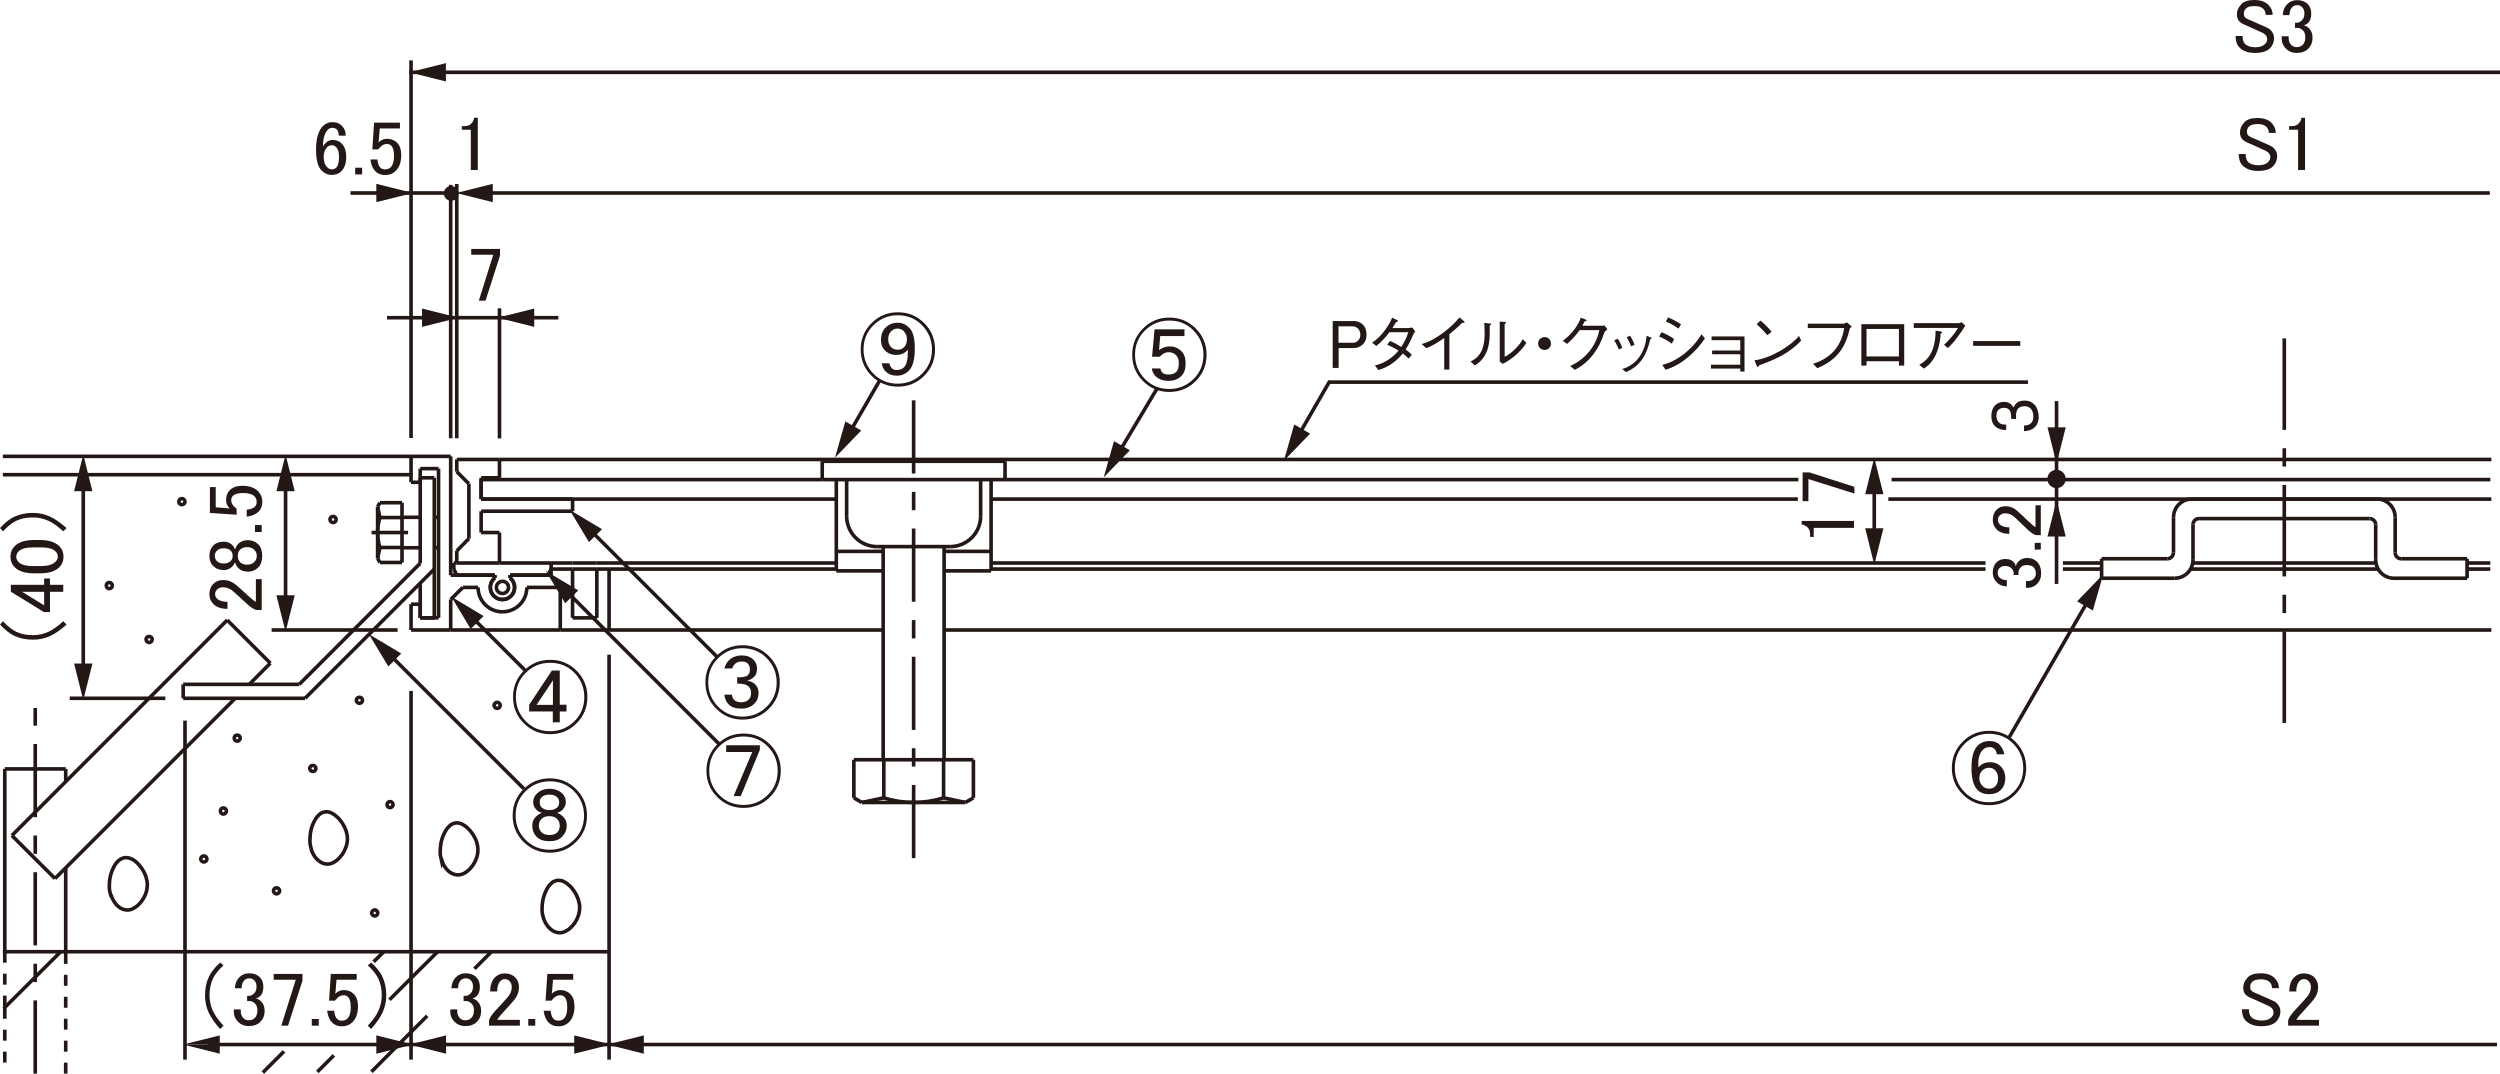 <?xml version="1.0" encoding="UTF-8"?>
<svg xmlns="http://www.w3.org/2000/svg" viewBox="0 0 193.65 83.18">
  <defs>
    <style>
      .cls-1 {
        stroke-dasharray: 5.67 1.42 1.42 1.42;
      }

      .cls-1, .cls-2, .cls-3, .cls-4, .cls-5, .cls-6, .cls-7, .cls-8 {
        fill: none;
        stroke: #231815;
      }

      .cls-1, .cls-2, .cls-4, .cls-5, .cls-6, .cls-8 {
        stroke-miterlimit: 500;
      }

      .cls-1, .cls-2, .cls-4, .cls-5, .cls-7, .cls-8 {
        stroke-width: .28px;
      }

      .cls-3, .cls-6 {
        stroke-width: .28px;
      }

      .cls-3, .cls-7 {
        stroke-miterlimit: 1;
      }

      .cls-4 {
        stroke-dasharray: 30.73 6.14 6.14 6.14;
      }

      .cls-5 {
        stroke-dasharray: .85 .85;
      }

      .cls-9 {
        fill: #231815;
      }

      .cls-8 {
        stroke-dasharray: 7.09 1.42 1.42 1.42;
      }
    </style>
  </defs>
  <g id="_レイヤー_5" data-name="レイヤー 5">
    <g>
      <polyline class="cls-9" points="159.3 35.93 158.6 33.1 160.01 33.1 159.3 35.93"/>
      <line class="cls-2" x1="159.3" y1="31.07" x2="159.3" y2="45.23"/>
      <polyline class="cls-9" points="159.3 38.73 158.6 41.56 160.01 41.56 159.3 38.73"/>
      <path class="cls-9" d="M156.76,32.97c.14-.02.71,0,.74-.64.03-.64-.34-.9-.75-.86-.53.04-.62.41-.58.98h-.38c0-.54-.06-.87-.6-.86-.5.04-.55.39-.55.69.1.66.57.6.76.61v.42c-.72,0-1.15-.37-1.15-1.08,0-.6.3-1.1,1.01-1.1.41,0,.59.26.71.43.19-.43.45-.52.85-.53.4-.01.83.2,1,.7.06.17.09.34.1.48,0,.14,0,.25-.02.32-.13.66-.62.84-1.12.87v-.42Z"/>
      <g>
        <path class="cls-9" d="M155.46,45.42c-.33,0-.6-.11-.82-.34-.19-.2-.28-.44-.28-.72,0-.33.09-.6.28-.79.17-.18.4-.27.69-.27s.5.08.64.23c.1.11.16.22.17.34.04-.15.11-.28.21-.38.17-.18.4-.27.69-.27.32,0,.57.11.77.32.2.21.3.51.3.88,0,.32-.1.58-.3.79-.2.21-.44.32-.71.32h-.17v-.52h.15c.19,0,.34-.07.47-.2.1-.11.15-.23.15-.38,0-.2-.06-.35-.17-.48-.11-.12-.29-.18-.54-.18-.2,0-.36.06-.47.18-.11.12-.17.26-.17.41v.18h-.37v-.14c0-.14-.06-.26-.17-.38-.11-.12-.28-.18-.49-.18-.19,0-.34.06-.45.18-.09.09-.13.21-.13.36,0,.14.05.26.15.36.11.12.3.19.56.2v.5Z"/>
        <path class="cls-9" d="M157.61,42.57v-.52h.47v.52h-.47Z"/>
        <path class="cls-9" d="M155.65,41.35c-.44,0-.78-.12-1.01-.36-.19-.2-.28-.43-.28-.7,0-.33.09-.6.28-.79.19-.2.42-.29.69-.29.34,0,.64.11.9.34.24.21.48.43.71.66.13.12.26.24.39.36.11.11.23.2.34.27v-1.7h.41v2.31h-.37c-.14-.03-.34-.16-.6-.38-.39-.38-.71-.69-.97-.93-.26-.26-.53-.38-.82-.38-.17,0-.31.06-.43.18-.09.09-.13.2-.13.34,0,.12.04.23.13.32.16.17.41.25.75.25v.52Z"/>
      </g>
      <circle class="cls-9" cx="159.3" cy="37.1" r=".71"/>
    </g>
  </g>
  <g id="DOTS">
    <line class="cls-2" x1="5.09" y1="67.22" x2="5.09" y2="73.72"/>
    <line class="cls-2" x1=".28" y1="78.13" x2="4.7" y2="73.72"/>
    <line class="cls-2" x1="28.77" y1="83.02" x2="31.84" y2="79.94"/>
    <line class="cls-2" x1="36.75" y1="75.04" x2="38.07" y2="73.72"/>
    <line class="cls-2" x1="31.84" y1="79.94" x2="33.09" y2="78.69"/>
    <line class="cls-2" x1="30.17" y1="77.44" x2="31.84" y2="75.77"/>
    <line class="cls-2" x1="24.58" y1="83.03" x2="25.86" y2="81.75"/>
    <line class="cls-2" x1="31.84" y1="75.77" x2="33.9" y2="73.72"/>
    <line class="cls-2" x1="28.94" y1="74.5" x2="29.73" y2="73.72"/>
    <line class="cls-2" x1="20.36" y1="83.08" x2="22" y2="81.44"/>
    <line class="cls-2" x1="31.84" y1="36.77" x2=".22" y2="36.77"/>
    <line class="cls-2" x1="38.69" y1="43.61" x2="42.69" y2="43.61"/>
    <line class="cls-2" x1="35.15" y1="43.61" x2="35.38" y2="43.61"/>
    <line class="cls-2" x1="5.09" y1="59.56" x2="5.09" y2="60.55"/>
    <line class="cls-2" x1="75.4" y1="61.8" x2="74.78" y2="62.16"/>
    <line class="cls-2" x1="75.4" y1="58.85" x2="75.4" y2="61.8"/>
    <line class="cls-2" x1="66.14" y1="58.85" x2="75.4" y2="58.85"/>
    <line class="cls-2" x1="66.14" y1="61.8" x2="66.14" y2="58.85"/>
    <line class="cls-2" x1="66.76" y1="62.16" x2="66.14" y2="61.8"/>
    <line class="cls-2" x1="74.78" y1="62.16" x2="66.76" y2="62.16"/>
    <line class="cls-2" x1="68.46" y1="61.8" x2="66.76" y2="62.16"/>
    <path class="cls-2" d="M68.46,61.8c.75.24,1.53.36,2.31.36s1.57-.12,2.32-.36"/>
    <line class="cls-2" x1="74.78" y1="62.16" x2="73.09" y2="61.8"/>
    <line class="cls-2" x1="75.96" y1="39.98" x2="75.96" y2="37.15"/>
    <path class="cls-2" d="M73.6,42.34h0c1.3,0,2.36-1.05,2.36-2.36h0"/>
    <line class="cls-2" x1="67.94" y1="42.34" x2="73.6" y2="42.34"/>
    <path class="cls-2" d="M65.58,39.98h0c0,1.3,1.06,2.36,2.36,2.36h0"/>
    <line class="cls-2" x1="65.58" y1="37.15" x2="65.58" y2="39.98"/>
    <line class="cls-2" x1="77.85" y1="35.73" x2="63.69" y2="35.73"/>
    <line class="cls-2" x1="77.85" y1="37.15" x2="77.85" y2="35.73"/>
    <line class="cls-2" x1="63.69" y1="37.15" x2="77.85" y2="37.15"/>
    <line class="cls-2" x1="63.69" y1="35.73" x2="63.69" y2="37.15"/>
    <line class="cls-2" x1="34.91" y1="48.8" x2="31.84" y2="48.8"/>
    <line class="cls-2" x1="68.41" y1="48.8" x2="47.18" y2="48.8"/>
    <line class="cls-2" x1="38.69" y1="35.59" x2="192.98" y2="35.59"/>
    <line class="cls-2" x1="146.27" y1="38.66" x2="192.98" y2="38.66"/>
    <line class="cls-2" x1="76.77" y1="38.66" x2="139.26" y2="38.66"/>
    <line class="cls-2" x1="73.13" y1="48.8" x2="192.98" y2="48.8"/>
    <line class="cls-2" x1="139.3" y1="37.15" x2="77.85" y2="37.15"/>
    <line class="cls-2" x1="192.9" y1="37.15" x2="146.52" y2="37.15"/>
    <line class="cls-2" x1="63.69" y1="37.15" x2="37.27" y2="37.15"/>
    <line class="cls-2" x1="68.41" y1="44.22" x2="64.78" y2="44.22"/>
    <line class="cls-2" x1="32.55" y1="47.86" x2="33.64" y2="47.86"/>
    <line class="cls-2" x1="47.18" y1="48.8" x2="43.4" y2="48.8"/>
    <line class="cls-2" x1="34.91" y1="48.8" x2="43.4" y2="48.8"/>
    <line class="cls-2" x1="37.27" y1="37.15" x2="37.27" y2="38.66"/>
    <line class="cls-2" x1="35.38" y1="35.59" x2="38.69" y2="35.59"/>
    <line class="cls-2" x1="37.27" y1="38.66" x2="44.35" y2="38.66"/>
    <line class="cls-2" x1="37.03" y1="45.5" x2="35.85" y2="45.5"/>
    <line class="cls-2" x1="68.41" y1="42.71" x2="64.78" y2="42.71"/>
    <line class="cls-2" x1="76.77" y1="42.71" x2="73.13" y2="42.71"/>
    <line class="cls-2" x1="76.77" y1="44.22" x2="73.13" y2="44.22"/>
    <line class="cls-2" x1="76.77" y1="37.15" x2="76.77" y2="44.22"/>
    <line class="cls-2" x1="64.78" y1="37.15" x2="64.78" y2="44.22"/>
    <line class="cls-2" x1="73.09" y1="58.85" x2="73.09" y2="61.8"/>
    <line class="cls-2" x1="68.46" y1="61.8" x2="68.46" y2="58.85"/>
    <line class="cls-2" x1="68.41" y1="42.34" x2="68.41" y2="58.85"/>
    <line class="cls-2" x1="73.13" y1="58.85" x2="73.13" y2="42.34"/>
    <line class="cls-2" x1="34.91" y1="44.55" x2="38.33" y2="44.55"/>
    <line class="cls-2" x1="34.91" y1="35.35" x2="34.91" y2="44.55"/>
    <line class="cls-2" x1="31.84" y1="35.35" x2="34.91" y2="35.35"/>
    <line class="cls-2" x1="31.84" y1="37.36" x2="31.84" y2="35.35"/>
    <path class="cls-2" d="M38.33,44.76c-.22.18-.35.45-.35.74,0,.52.42.94.94.94s.94-.42.94-.94c0-.29-.13-.56-.35-.74"/>
    <line class="cls-2" x1="39.51" y1="44.55" x2="39.51" y2="44.76"/>
    <line class="cls-2" x1="42.46" y1="44.55" x2="39.51" y2="44.55"/>
    <line class="cls-2" x1="42.69" y1="44.08" x2="42.46" y2="44.55"/>
    <line class="cls-2" x1="42.69" y1="43.61" x2="42.69" y2="44.08"/>
    <line class="cls-2" x1="35.15" y1="44.08" x2="35.15" y2="43.61"/>
    <line class="cls-2" x1="35.38" y1="44.55" x2="35.15" y2="44.08"/>
    <line class="cls-2" x1="38.33" y1="44.55" x2="35.38" y2="44.55"/>
    <line class="cls-2" x1="38.33" y1="44.76" x2="38.33" y2="44.55"/>
    <line class="cls-2" x1="32.55" y1="37.36" x2="31.84" y2="37.36"/>
    <line class="cls-2" x1="32.55" y1="36.3" x2="32.55" y2="37.36"/>
    <line class="cls-2" x1="33.97" y1="36.3" x2="32.55" y2="36.3"/>
    <line class="cls-2" x1="33.97" y1="47.86" x2="33.97" y2="36.3"/>
    <line class="cls-2" x1="32.55" y1="47.86" x2="33.97" y2="47.86"/>
    <line class="cls-2" x1="32.55" y1="46.8" x2="32.55" y2="47.86"/>
    <line class="cls-2" x1="31.84" y1="46.8" x2="32.55" y2="46.8"/>
    <line class="cls-2" x1="31.84" y1="48.8" x2="31.84" y2="46.8"/>
    <line class="cls-2" x1="34.91" y1="46.44" x2="34.91" y2="48.8"/>
    <line class="cls-2" x1="43.4" y1="48.8" x2="43.4" y2="45.5"/>
    <line class="cls-2" x1="47.18" y1="44.08" x2="47.18" y2="48.8"/>
    <line class="cls-2" x1="46.23" y1="47.86" x2="46.23" y2="44.08"/>
    <line class="cls-2" x1="44.35" y1="47.86" x2="46.23" y2="47.86"/>
    <line class="cls-2" x1="44.35" y1="44.08" x2="44.35" y2="47.86"/>
    <line class="cls-2" x1="184.21" y1="44.08" x2="169.67" y2="44.08"/>
    <line class="cls-2" x1="46.23" y1="44.08" x2="47.18" y2="44.08"/>
    <line class="cls-2" x1="44.35" y1="44.08" x2="46.23" y2="44.08"/>
    <line class="cls-2" x1="192.9" y1="44.08" x2="191.1" y2="44.08"/>
    <line class="cls-2" x1="159.79" y1="44.08" x2="162.79" y2="44.08"/>
    <line class="cls-2" x1="76.77" y1="44.08" x2="153.8" y2="44.08"/>
    <line class="cls-2" x1="47.18" y1="44.08" x2="64.78" y2="44.08"/>
    <line class="cls-2" x1="42.69" y1="44.08" x2="44.35" y2="44.08"/>
    <line class="cls-2" x1="42.69" y1="44.55" x2="42.69" y2="44.08"/>
    <line class="cls-2" x1="39.51" y1="44.55" x2="42.69" y2="44.55"/>
    <line class="cls-2" x1="44.35" y1="38.66" x2="44.35" y2="39.6"/>
    <line class="cls-2" x1="37.27" y1="38.66" x2="64.78" y2="38.66"/>
    <line class="cls-2" x1="37.27" y1="37.01" x2="37.27" y2="38.66"/>
    <line class="cls-2" x1="38.69" y1="37.01" x2="37.27" y2="37.01"/>
    <line class="cls-2" x1="38.69" y1="35.59" x2="38.69" y2="37.01"/>
    <line class="cls-2" x1="35.38" y1="36.53" x2="35.38" y2="35.59"/>
    <line class="cls-2" x1="36.32" y1="37.48" x2="35.38" y2="36.53"/>
    <line class="cls-2" x1="36.32" y1="41.72" x2="36.32" y2="37.48"/>
    <line class="cls-2" x1="35.38" y1="42.67" x2="36.32" y2="41.72"/>
    <line class="cls-2" x1="35.38" y1="43.61" x2="35.38" y2="42.67"/>
    <line class="cls-2" x1="38.69" y1="43.61" x2="35.38" y2="43.61"/>
    <line class="cls-2" x1="38.69" y1="41.25" x2="38.69" y2="43.61"/>
    <line class="cls-2" x1="37.27" y1="41.25" x2="38.69" y2="41.25"/>
    <line class="cls-2" x1="37.27" y1="39.6" x2="37.27" y2="41.25"/>
    <line class="cls-2" x1="44.35" y1="39.6" x2="37.27" y2="39.6"/>
    <line class="cls-2" x1="43.4" y1="45.5" x2="40.81" y2="45.5"/>
    <line class="cls-2" x1="35.85" y1="45.5" x2="34.91" y2="46.44"/>
    <path class="cls-2" d="M39.39,45.5c0-.26-.21-.47-.47-.47s-.47.21-.47.47.21.47.47.47.47-.21.47-.47Z"/>
    <line class="cls-2" x1="38.33" y1="44.55" x2="38.33" y2="44.76"/>
    <line class="cls-2" x1="39.51" y1="44.55" x2="39.51" y2="44.76"/>
    <path class="cls-2" d="M38.33,44.76c-.22.18-.35.45-.35.74,0,.52.42.94.94.94s.94-.42.94-.94c0-.29-.13-.56-.35-.74"/>
    <path class="cls-2" d="M37.03,45.5h0c0,1.04.84,1.89,1.89,1.89s1.89-.85,1.89-1.89h0"/>
    <line class="cls-2" x1="32.55" y1="43.63" x2="23.18" y2="53.01"/>
    <line class="cls-2" x1="23.63" y1="54.09" x2="33.64" y2="44.08"/>
    <line class="cls-2" x1="14.19" y1="54.09" x2="23.63" y2="54.09"/>
    <line class="cls-2" x1="23.18" y1="53.01" x2="14.19" y2="53.01"/>
    <line class="cls-2" x1="29.43" y1="40.09" x2="31.14" y2="40.09"/>
    <line class="cls-2" x1="31.14" y1="42.41" x2="29.43" y2="42.41"/>
    <line class="cls-2" x1="29.25" y1="43.26" x2="29.43" y2="42.41"/>
    <path class="cls-2" d="M29.43,40.09c-.12.37-.18.77-.18,1.16s.06.78.18,1.16"/>
    <line class="cls-2" x1="29.43" y1="40.09" x2="29.25" y2="39.25"/>
    <line class="cls-2" x1="29.25" y1="43.26" x2="29.25" y2="39.25"/>
    <line class="cls-2" x1="29.25" y1="39.25" x2="29.43" y2="38.94"/>
    <line class="cls-2" x1="29.43" y1="38.94" x2="31.14" y2="38.94"/>
    <line class="cls-2" x1="31.14" y1="38.94" x2="31.14" y2="43.57"/>
    <line class="cls-2" x1="31.14" y1="43.57" x2="29.43" y2="43.57"/>
    <line class="cls-2" x1="29.43" y1="43.57" x2="29.25" y2="43.26"/>
    <line class="cls-2" x1="31.14" y1="42.43" x2="32.55" y2="42.43"/>
    <line class="cls-2" x1="31.14" y1="40.07" x2="32.55" y2="40.07"/>
    <line class="cls-2" x1="33.64" y1="37.01" x2="32.55" y2="37.01"/>
    <line class="cls-2" x1="33.64" y1="44.08" x2="33.64" y2="37.01"/>
    <line class="cls-2" x1="33.64" y1="40.07" x2="33.97" y2="40.07"/>
    <line class="cls-2" x1="33.64" y1="42.43" x2="33.97" y2="42.43"/>
    <line class="cls-2" x1="33.64" y1="47.86" x2="33.64" y2="44.08"/>
    <line class="cls-2" x1="32.55" y1="45.17" x2="32.55" y2="47.86"/>
    <line class="cls-2" x1="32.55" y1="37.01" x2="32.55" y2="43.63"/>
    <line class="cls-2" x1="14.19" y1="53.01" x2="14.19" y2="54.09"/>
    <line class="cls-2" x1="162.79" y1="43.28" x2="162.79" y2="44.79"/>
    <path class="cls-2" d="M168.45,44.79h0c.78,0,1.42-.63,1.42-1.42h0"/>
    <line class="cls-2" x1="167.88" y1="43.28" x2="162.79" y2="43.28"/>
    <line class="cls-2" x1="162.79" y1="44.79" x2="168.45" y2="44.79"/>
    <path class="cls-2" d="M169.77,38.66h0c-.78,0-1.41.63-1.41,1.42h0"/>
    <line class="cls-2" x1="168.36" y1="40.07" x2="168.36" y2="42.81"/>
    <path class="cls-2" d="M170.34,40.17h0c-.26,0-.47.21-.47.47h0"/>
    <path class="cls-2" d="M167.88,43.28h0c.26,0,.47-.21.47-.47h0"/>
    <line class="cls-2" x1="169.87" y1="43.37" x2="169.87" y2="40.64"/>
    <line class="cls-2" x1="191.1" y1="43.28" x2="186" y2="43.28"/>
    <line class="cls-2" x1="185.44" y1="44.79" x2="191.1" y2="44.79"/>
    <line class="cls-2" x1="191.1" y1="44.79" x2="191.1" y2="43.28"/>
    <path class="cls-2" d="M184.02,43.37h0c0,.78.63,1.42,1.42,1.42h0"/>
    <path class="cls-2" d="M184.02,40.64h0c0-.26-.21-.47-.47-.47h0"/>
    <line class="cls-2" x1="185.53" y1="42.81" x2="185.53" y2="40.07"/>
    <path class="cls-2" d="M185.53,40.07h0c0-.78-.63-1.42-1.42-1.42h0"/>
    <path class="cls-2" d="M185.53,42.81h0c0,.26.21.47.47.47h0"/>
    <line class="cls-2" x1="184.02" y1="40.64" x2="184.02" y2="43.37"/>
    <line class="cls-2" x1="184.12" y1="38.66" x2="169.77" y2="38.66"/>
    <line class="cls-2" x1="170.34" y1="40.17" x2="183.55" y2="40.17"/>
    <line class="cls-2" x1="17.6" y1="48.03" x2="20.94" y2="51.37"/>
    <line class="cls-2" x1="20.94" y1="51.37" x2="19.31" y2="53.01"/>
    <line class="cls-2" x1="31.84" y1="35.35" x2=".22" y2="35.35"/>
    <line class="cls-2" x1="4.26" y1="68.05" x2=".92" y2="64.72"/>
    <line class="cls-2" x1=".37" y1="59.56" x2="5.09" y2="59.56"/>
    <line class="cls-5" x1="5.09" y1="83.16" x2="5.09" y2="73.72"/>
    <line class="cls-5" x1=".37" y1="78.06" x2=".37" y2="83.16"/>
    <line class="cls-5" x1=".37" y1="73.72" x2=".37" y2="78.06"/>
    <line class="cls-2" x1=".37" y1="73.72" x2=".37" y2="59.56"/>
    <line class="cls-2" x1="47.18" y1="73.72" x2=".22" y2="73.72"/>
    <line class="cls-2" x1="18.22" y1="54.09" x2="4.26" y2="68.05"/>
    <line class="cls-2" x1=".92" y1="64.72" x2="17.6" y2="48.03"/>
    <line class="cls-2" x1="47.18" y1="50.71" x2="47.18" y2="82.08"/>
    <line class="cls-8" x1="176.94" y1="26.21" x2="176.94" y2="56.98"/>
    <line class="cls-1" x1="70.77" y1="31.01" x2="70.77" y2="66.87"/>
    <line class="cls-4" x1="28.78" y1="41.25" x2="31.61" y2="41.25"/>
    <line class="cls-1" x1="2.73" y1="83.16" x2="2.73" y2="54.84"/>
    <line class="cls-2" x1="30.8" y1="48.8" x2="21.04" y2="48.8"/>
    <line class="cls-7" x1="31.84" y1="33.93" x2="31.84" y2="4.68"/>
    <line class="cls-2" x1="35.38" y1="33.95" x2="35.38" y2="14.25"/>
    <line class="cls-2" x1="31.84" y1="53.52" x2="31.84" y2="82.08"/>
    <path class="cls-2" d="M18.61,57.17c0-.13-.11-.23-.24-.23s-.23.1-.23.23.11.24.23.24.24-.11.24-.24Z"/>
    <path class="cls-2" d="M26.04,40.24c0-.13-.11-.24-.24-.24s-.24.11-.24.24.11.24.24.24.24-.11.24-.24Z"/>
    <path class="cls-2" d="M28.08,54.24c0-.13-.11-.23-.24-.23s-.24.11-.24.23.11.24.24.24.24-.11.24-.24Z"/>
    <path class="cls-2" d="M29.26,70.72c0-.13-.11-.24-.23-.24s-.24.11-.24.24.11.23.24.23.23-.1.23-.23Z"/>
    <path class="cls-2" d="M30.45,62.33c0-.13-.11-.24-.24-.24s-.23.11-.23.24.11.23.23.23.24-.11.24-.23Z"/>
    <path class="cls-2" d="M24.47,59.52c0-.13-.11-.23-.24-.23s-.24.11-.24.23.11.24.24.24.24-.11.24-.24Z"/>
    <path class="cls-2" d="M24.12,65.83c.03.09.06.17.11.26.04.08.08.16.13.23.05.07.1.14.16.2.06.06.12.12.19.17.06.05.13.09.2.13.07.04.14.06.22.08.07.02.15.03.23.03s.16-.01.24-.03c.08-.02.16-.05.24-.1.08-.04.16-.09.23-.15.08-.06.15-.13.22-.2.07-.08.14-.16.2-.24.06-.09.12-.18.17-.28.05-.1.09-.2.13-.3.04-.1.07-.21.09-.32.02-.11.03-.22.03-.33s-.01-.22-.03-.33c-.02-.11-.05-.21-.08-.32-.04-.1-.08-.2-.13-.3-.05-.1-.11-.19-.16-.28-.06-.09-.12-.17-.19-.25-.06-.08-.13-.15-.21-.22-.07-.06-.14-.12-.22-.18-.07-.05-.14-.09-.22-.13-.07-.03-.14-.06-.21-.07-.06-.02-.13-.02-.2-.02-.06,0-.13.01-.19.03-.06.02-.12.04-.18.07-.06.03-.11.07-.16.12-.05.04-.1.1-.15.15-.05.06-.09.12-.13.18-.04.07-.08.14-.12.21-.04.08-.07.16-.11.24s-.06.17-.09.26c-.02.09-.05.18-.06.27-.02.09-.04.19-.04.28,0,.1-.02.19-.02.29,0,.1,0,.19,0,.29,0,.09.03.19.11.55Z"/>
    <path class="cls-2" d="M38.75,54.64c0-.13-.11-.24-.24-.24s-.24.11-.24.24.11.23.24.23.24-.1.24-.23Z"/>
    <path class="cls-2" d="M14.33,38.86c0-.13-.11-.24-.24-.24s-.24.11-.24.24.11.23.24.23.24-.1.24-.23Z"/>
    <path class="cls-2" d="M8.62,69.38c.03.09.06.17.11.26.04.08.08.16.13.23.05.07.1.14.16.21.06.06.12.12.19.17.06.05.13.1.2.13.07.03.14.06.22.08.08.02.15.03.23.03.08,0,.16-.01.24-.03.08-.02.16-.05.24-.1.08-.04.16-.1.24-.15.08-.06.15-.13.22-.21.07-.07.14-.15.2-.24.06-.09.12-.18.17-.28.05-.1.1-.2.13-.3.04-.11.06-.21.08-.32.02-.11.03-.21.03-.33s0-.22-.03-.32c-.02-.11-.05-.21-.08-.32-.04-.11-.08-.21-.13-.31-.05-.09-.1-.19-.17-.28-.06-.09-.12-.17-.19-.26-.07-.08-.13-.15-.21-.22-.07-.07-.14-.12-.22-.18-.07-.05-.14-.09-.22-.12-.07-.03-.14-.06-.21-.07-.07-.01-.13-.02-.2-.02-.06,0-.13.01-.19.03-.06.02-.12.04-.18.07-.06.03-.11.07-.17.11-.05.04-.1.1-.15.15-.05.06-.09.12-.14.18-.04.07-.08.14-.12.21-.04.08-.07.16-.11.24-.03.09-.06.17-.09.26-.03.09-.05.18-.07.27-.02.09-.03.19-.04.28,0,.1-.02.19-.02.29,0,.1,0,.19,0,.29,0,.1.02.19.11.55Z"/>
    <path class="cls-2" d="M11.79,49.53c0-.13-.11-.23-.24-.23s-.24.11-.24.23.11.24.24.24.24-.11.24-.24Z"/>
    <path class="cls-2" d="M17.54,62.82c0-.13-.11-.24-.24-.24s-.23.11-.23.24.11.24.23.24.24-.11.24-.24Z"/>
    <path class="cls-2" d="M8.7,45.36c0-.13-.11-.24-.24-.24s-.23.11-.23.24.11.24.23.24.24-.11.24-.24Z"/>
    <path class="cls-2" d="M42.11,71.16c.03.08.07.17.11.25.04.08.08.16.13.23.05.07.1.14.16.2.06.06.12.12.19.17.06.05.13.1.2.13.07.04.14.06.22.08.08.02.15.03.23.03s.16,0,.24-.03c.08-.02.16-.05.24-.1.08-.04.16-.09.24-.15.08-.06.15-.13.22-.2.07-.08.14-.16.2-.24.06-.09.12-.18.17-.28.05-.1.1-.2.13-.3.04-.1.06-.21.08-.32.02-.11.03-.22.03-.33s0-.22-.03-.32c-.02-.11-.05-.22-.08-.32-.04-.11-.08-.21-.13-.31-.05-.1-.11-.19-.16-.28-.06-.09-.12-.17-.19-.26-.07-.08-.13-.15-.21-.22-.07-.06-.14-.12-.22-.18-.07-.05-.14-.09-.22-.13-.07-.03-.14-.06-.21-.07-.07-.01-.13-.02-.2-.02-.06,0-.13.01-.19.03-.06.02-.12.04-.18.07-.06.03-.11.07-.16.12-.05.05-.11.1-.15.15-.05.06-.1.12-.13.18-.04.07-.09.14-.12.21-.04.08-.07.16-.11.24-.03.08-.06.17-.09.26-.03.09-.05.18-.07.27-.02.09-.03.19-.04.28,0,.1-.02.19-.02.29,0,.1,0,.19,0,.29,0,.1.02.19.11.56Z"/>
    <path class="cls-2" d="M16.03,66.54c0-.13-.11-.24-.24-.24s-.24.11-.24.24.11.23.24.23.24-.11.24-.23Z"/>
    <path class="cls-2" d="M21.66,69c0-.13-.11-.23-.24-.23s-.24.11-.24.23.11.24.24.24.24-.11.24-.24Z"/>
    <path class="cls-2" d="M34.22,66.66c.03.09.07.17.11.26.04.08.08.16.13.23.05.07.1.14.16.21.06.06.12.12.19.17.06.05.13.09.21.13.07.04.14.06.22.08.07.02.15.03.23.03s.16-.01.24-.03c.08-.02.16-.05.24-.09.08-.04.16-.1.23-.15.08-.06.15-.13.22-.2.07-.08.14-.16.2-.24.06-.09.12-.18.17-.28.05-.1.1-.2.13-.3.04-.1.07-.21.09-.32.02-.11.03-.22.03-.32s-.01-.22-.03-.33c-.02-.11-.05-.21-.08-.32-.04-.1-.08-.21-.13-.3-.05-.1-.11-.19-.16-.28-.06-.09-.12-.17-.19-.25-.07-.08-.14-.15-.21-.22-.07-.06-.14-.12-.22-.18-.07-.05-.14-.09-.22-.13-.07-.03-.14-.06-.21-.07-.07-.02-.13-.02-.2-.02-.06,0-.12.01-.19.03-.06.02-.12.04-.18.07-.06.03-.11.07-.16.12-.05.04-.1.09-.15.15-.05.06-.1.12-.14.19-.04.07-.08.14-.12.21-.04.08-.07.16-.11.24-.04.09-.06.17-.09.26-.03.09-.05.18-.07.27-.02.1-.03.19-.04.29-.01.09-.02.19-.02.29,0,.09,0,.19,0,.29,0,.09.03.19.11.55Z"/>
    <line class="cls-2" x1="183.95" y1="43.61" x2="169.93" y2="43.61"/>
    <line class="cls-2" x1="46.23" y1="43.61" x2="47.18" y2="43.61"/>
    <line class="cls-2" x1="44.35" y1="43.61" x2="46.23" y2="43.61"/>
    <line class="cls-2" x1="192.9" y1="43.61" x2="191.1" y2="43.61"/>
    <line class="cls-2" x1="159.79" y1="43.61" x2="162.79" y2="43.61"/>
    <line class="cls-2" x1="76.77" y1="43.61" x2="153.8" y2="43.61"/>
    <line class="cls-2" x1="47.18" y1="43.61" x2="64.78" y2="43.61"/>
    <line class="cls-2" x1="42.69" y1="43.61" x2="44.35" y2="43.61"/>
  </g>
  <g id="_レイヤー_4" data-name="レイヤー 4">
    <g>
      <path class="cls-9" d="M17.62,47.16c-.48,0-.85-.12-1.1-.38-.2-.2-.3-.45-.3-.73,0-.34.1-.62.3-.82s.45-.3.75-.3c.38,0,.7.12.98.35.27.22.52.45.77.68l.42.38c.12.11.25.2.38.28v-1.76h.45v2.39h-.4c-.16-.03-.38-.16-.66-.4-.42-.39-.77-.71-1.05-.96-.28-.27-.58-.4-.89-.4-.19,0-.34.06-.47.19-.09.09-.14.21-.14.35,0,.12.05.23.14.33.17.17.45.26.82.26v.54Z"/>
      <path class="cls-9" d="M16.5,43.83c-.19-.19-.28-.45-.28-.77s.1-.59.3-.8.48-.3.82-.3c.27,0,.49.09.68.28.08.08.13.17.16.28h.05c.03-.14.11-.27.23-.4.19-.19.44-.28.75-.28s.58.11.8.33c.2.2.3.5.3.89s-.1.69-.3.89c-.22.22-.48.33-.8.33s-.56-.09-.75-.28c-.12-.12-.2-.26-.23-.4h-.05c-.03.09-.1.2-.21.3-.17.17-.38.26-.63.26-.34,0-.62-.11-.84-.33ZM16.8,43.46c.12.12.3.19.54.19.22,0,.39-.06.52-.19.11-.11.16-.23.16-.38,0-.19-.05-.33-.14-.42-.12-.12-.3-.19-.54-.19s-.41.06-.54.19c-.11.11-.16.24-.16.4s.05.29.16.4ZM18.6,43.55c.12.12.3.19.54.19s.42-.07.56-.21c.12-.12.19-.28.19-.47s-.06-.34-.19-.47c-.14-.14-.33-.21-.56-.21s-.42.07-.56.21c-.11.11-.16.27-.16.47s.06.37.19.49Z"/>
      <path class="cls-9" d="M19.75,41.21v-.54h.52v.54h-.52Z"/>
      <path class="cls-9" d="M16.26,39.75v-2.02h.45v1.57h.07c.3.02.59.04.87.07.05.02.09.02.14.02-.19-.2-.28-.42-.28-.66,0-.31.1-.57.3-.77.22-.22.54-.33.96-.33.53,0,.94.14,1.22.42.22.22.33.49.33.82s-.1.57-.3.77-.51.33-.91.38v-.54c.3-.03.51-.11.63-.23.09-.09.14-.21.14-.35,0-.19-.05-.34-.16-.45-.17-.17-.46-.26-.87-.26s-.66.07-.8.21c-.09.09-.14.2-.14.33,0,.19.07.35.21.49.09.09.16.16.21.19v.47c-.06-.02-.12-.02-.16-.02l-1.8-.12h-.09Z"/>
    </g>
    <line class="cls-2" x1="22.12" y1="37.2" x2="22.12" y2="47.25"/>
    <polyline class="cls-9" points="22.12 35.21 21.41 38.05 22.83 38.05 22.12 35.21"/>
    <polyline class="cls-9" points="22.12 48.94 21.41 46.11 22.83 46.11 22.12 48.94"/>
    <g>
      <g>
        <path class="cls-9" d="M173.84,9.47c.22-.22.55-.33,1.01-.33.48,0,.85.12,1.1.38.22.22.33.48.33.77h-.54c0-.19-.06-.34-.19-.47-.14-.14-.36-.21-.66-.21-.33,0-.55.06-.68.19-.11.11-.16.23-.16.38s.03.24.09.3c.08.08.22.16.42.23.36.16.77.34,1.22.54.12.05.24.12.35.23.17.17.26.38.26.61,0,.31-.11.58-.33.8-.23.23-.62.35-1.15.35s-.91-.14-1.2-.42c-.2-.2-.3-.5-.3-.89h.54c0,.28.06.48.19.61.17.17.44.26.8.26.33,0,.57-.08.73-.23.12-.12.19-.25.19-.38,0-.14-.05-.26-.14-.35-.08-.08-.2-.16-.38-.23-.16-.08-.36-.17-.61-.28-.28-.12-.51-.23-.68-.3-.12-.05-.23-.12-.33-.21-.14-.14-.21-.33-.21-.56,0-.3.11-.55.33-.77Z"/>
        <path class="cls-9" d="M178.27,9.12h.28v4.05h-.54v-3.12h-.7v-.28h.21c.22,0,.39-.06.52-.19.14-.14.22-.3.23-.47Z"/>
      </g>
      <path class="cls-9" d="M36.73,9.12h.28v4.05h-.54v-3.12h-.7v-.28h.21c.22,0,.39-.06.52-.19.14-.14.22-.3.23-.47Z"/>
      <line class="cls-3" x1="37.27" y1="14.95" x2="192.86" y2="14.95"/>
      <g>
        <polygon class="cls-9" points="35.33 14.95 38.17 14.95 38.17 14.24 35.33 14.95"/>
        <polygon class="cls-9" points="38.17 15.66 38.17 14.95 35.33 14.95 38.17 15.66"/>
      </g>
    </g>
    <g>
      <g>
        <path class="cls-9" d="M173.6.33c.22-.22.55-.33,1.01-.33.48,0,.85.12,1.1.38.22.22.33.48.33.77h-.54c0-.19-.06-.34-.19-.47-.14-.14-.36-.21-.66-.21-.33,0-.55.06-.68.19-.11.11-.16.23-.16.38s.03.24.09.3c.08.08.22.16.42.23.36.16.77.34,1.22.54.12.05.24.12.35.23.17.17.26.38.26.61,0,.31-.11.58-.33.8-.23.23-.62.35-1.15.35s-.91-.14-1.2-.42c-.2-.2-.3-.5-.3-.89h.54c0,.28.06.48.19.61.17.17.44.26.8.26.33,0,.57-.08.73-.23.12-.12.19-.25.19-.38,0-.14-.05-.26-.14-.35-.08-.08-.2-.16-.38-.23-.16-.08-.36-.17-.61-.28-.28-.12-.51-.23-.68-.3-.12-.05-.23-.12-.33-.21-.14-.14-.21-.33-.21-.56,0-.3.11-.55.33-.77Z"/>
        <path class="cls-9" d="M176.83,1.2c0-.36.12-.66.35-.89.2-.2.45-.3.75-.3.34,0,.62.1.82.3.19.19.28.44.28.75s-.08.55-.23.7c-.11.11-.23.17-.35.19.16.05.29.12.4.23.19.19.28.44.28.75,0,.34-.11.62-.33.84s-.52.33-.91.33c-.33,0-.6-.11-.82-.33s-.33-.48-.33-.77v-.19h.54v.16c0,.2.07.38.21.52.11.11.24.16.4.16.2,0,.37-.06.49-.19s.19-.32.19-.59c0-.22-.06-.39-.19-.52s-.27-.19-.42-.19h-.19v-.4h.14c.14,0,.27-.06.4-.19s.19-.3.19-.54c0-.2-.06-.37-.19-.49-.09-.09-.22-.14-.38-.14-.14,0-.27.05-.38.16-.12.12-.2.33-.21.61h-.52Z"/>
      </g>
      <g>
        <line class="cls-3" x1="193.65" y1="5.6" x2="31.7" y2="5.6"/>
        <g>
          <polygon class="cls-9" points="31.7 5.6 34.54 5.6 34.54 4.89 31.7 5.6"/>
          <polygon class="cls-9" points="34.54 6.31 34.54 5.6 31.7 5.6 34.54 6.31"/>
        </g>
      </g>
    </g>
    <line class="cls-3" x1="34.91" y1="33.95" x2="34.91" y2="14.32"/>
    <g>
      <line class="cls-6" x1="38.69" y1="33.96" x2="38.69" y2="23.88"/>
      <path class="cls-9" d="M36.5,19.28h2.23v.52l-1.12,3.49h-.52l1.12-3.56h-1.71v-.45Z"/>
      <line class="cls-6" x1="43.25" y1="24.61" x2="29.98" y2="24.61"/>
      <g>
        <polygon class="cls-9" points="35.52 24.61 32.69 24.61 32.69 23.9 35.52 24.61"/>
        <polygon class="cls-9" points="32.69 25.32 32.69 24.61 35.52 24.61 32.69 25.32"/>
      </g>
      <g>
        <polygon class="cls-9" points="38.55 24.61 41.38 24.61 41.38 23.9 38.55 24.61"/>
        <polygon class="cls-9" points="41.38 25.32 41.38 24.61 38.55 24.61 41.38 25.32"/>
      </g>
    </g>
    <g>
      <line class="cls-2" x1="145.18" y1="37.92" x2="145.18" y2="42.3"/>
      <polyline class="cls-9" points="145.18 35.45 144.48 38.28 145.89 38.28 145.18 35.45"/>
      <polyline class="cls-9" points="145.18 43.75 144.48 40.92 145.89 40.92 145.18 43.75"/>
      <g>
        <path class="cls-9" d="M139.56,40.63v-.28h4.05v.54h-3.12v.7h-.28v-.21c0-.22-.06-.39-.19-.52-.14-.14-.3-.22-.47-.23Z"/>
        <path class="cls-9" d="M139.63,38.82v-2.23h.52l3.49,1.12v.52l-3.56-1.12v1.71h-.45Z"/>
      </g>
    </g>
    <line class="cls-2" x1="12.81" y1="54.09" x2="5.4" y2="54.09"/>
    <g>
      <path class="cls-9" d="M0,48.38l.23-.26c.36.39.7.66,1.03.82.36.17.79.26,1.29.26.42,0,.82-.09,1.2-.26.34-.16.73-.43,1.15-.82l.26.26c-.44.39-.85.68-1.24.87-.42.2-.88.3-1.36.3-.55,0-1.03-.1-1.45-.3-.36-.17-.73-.46-1.1-.87Z"/>
      <path class="cls-9" d="M.84,45.84v-.54h2.58v-.49h.45v.49h1.03v.54h-1.03v1.57h-.47l-2.55-1.57ZM1.71,45.84l1.71,1.05v-1.05h-1.71Z"/>
      <path class="cls-9" d="M2.64,44.41c-.69,0-1.19-.16-1.5-.47-.22-.22-.33-.49-.33-.82s.11-.6.33-.82c.31-.31.81-.47,1.5-.47h.47c.67,0,1.16.16,1.48.47.22.22.33.49.33.82s-.11.6-.33.82c-.31.31-.8.47-1.48.47h-.47ZM1.45,43.55c.2.2.59.3,1.15.3h.54c.55,0,.93-.11,1.15-.33.13-.12.19-.26.19-.4,0-.16-.06-.3-.19-.42-.2-.2-.59-.3-1.15-.3h-.54c-.56,0-.95.1-1.15.3-.12.12-.19.27-.19.42s.06.3.19.42Z"/>
      <path class="cls-9" d="M5.16,40.9l-.26.26c-.42-.39-.8-.66-1.15-.82-.38-.17-.77-.26-1.2-.26-.5,0-.93.09-1.29.26-.33.16-.67.43-1.03.82l-.23-.26c.38-.41.74-.7,1.1-.87.42-.2.91-.3,1.45-.3.48,0,.94.1,1.36.3.39.19.8.48,1.24.87Z"/>
    </g>
    <line class="cls-2" x1="6.45" y1="37.69" x2="6.45" y2="52.5"/>
    <polyline class="cls-9" points="6.45 35.21 5.74 38.05 7.16 38.05 6.45 35.21"/>
    <polyline class="cls-9" points="6.45 54.23 5.74 51.4 7.16 51.4 6.45 54.23"/>
    <g>
      <g>
        <line class="cls-2" x1="157.09" y1="29.6" x2="102.9" y2="29.6"/>
        <g>
          <path class="cls-9" d="M103.69,25.28h1.05c.21,0,.59.1.63.6.04.5-.4.67-.49.67h-1.2v-1.27ZM103.22,28.5h.47v-1.54h1.21c.39,0,1.05-.33.94-1.21-.09-.79-.79-.92-1.09-.88h-1.52v3.64Z"/>
          <path class="cls-9" d="M109.64,25.68s-.1.1-.12.13c-.13.27-.37.87-.64,1.26.21.15.38.3.48.41l-.25.3c-.14-.14-.29-.29-.45-.4-.44.54-1.05,1.05-1.89,1.28l-.27-.35c.71-.17,1.34-.56,1.83-1.15-.33-.21-.67-.37-.88-.46l.22-.29c.31.13.62.3.87.46.23-.33.42-.72.55-1.14h-1.46c-.3.41-.66.79-1.02,1.07l-.33-.26c.86-.53,1.45-1.62,1.55-1.93l.3.14c.07.03.19.07.16.13-.03.06-.14.04-.17.09l-.26.44h1.22c.08,0,.24-.03.33-.04l.23.34Z"/>
          <path class="cls-9" d="M111.87,28.62v-2.44c-.51.36-.99.65-1.39.79l-.36-.32c1.11-.29,2.37-1.36,2.93-2.06l.29.24c.05.04.13.12.1.16-.04.05-.15-.01-.19.02-.3.31-.64.61-.98.88v2.74h-.4Z"/>
          <path class="cls-9" d="M113.91,28c.95-.43,1.09-1.35,1.09-2.19,0-.23-.02-.57-.03-.8l.33.04c.08,0,.2,0,.2.07s-.11.07-.11.13c0,.74.15,2.29-1.15,3.06l-.32-.3ZM116.18,24.91l.3.02c.1,0,.18,0,.18.06,0,.06-.11.07-.11.12v2.53c.61-.3,1.19-.96,1.41-1.37l.27.29c-.4.66-1.2,1.34-1.83,1.62l-.23-.18v-3.1Z"/>
          <path class="cls-9" d="M119.64,26.11c.28,0,.5.22.5.5s-.22.5-.5.5-.5-.23-.5-.5.23-.5.5-.5Z"/>
          <path class="cls-9" d="M124.09,25.23s.09,0,.2-.02l.22.29c-.12.1-.22.2-.25.29-.39,1.24-1.12,2.26-2.27,2.86l-.37-.3c1.22-.53,2.05-1.63,2.26-2.78h-1.52c-.27.39-.61.75-.98,1.07l-.33-.24c.77-.55,1.26-1.32,1.39-1.79l.28.1c.07.03.21.07.18.13-.02.05-.14.03-.17.08l-.16.31h1.52Z"/>
          <path class="cls-9" d="M125.04,26.36c.07.11.27.47.35.71l.27-.12c-.07-.24-.27-.61-.35-.71l-.27.12ZM126,26.12c.07.11.27.47.34.71l.27-.12c-.07-.24-.27-.6-.34-.71l-.27.12ZM125.94,28.83c1.16-.5,1.61-1.37,1.89-2.55,0-.04.09-.03.11-.07.02-.05-.06-.07-.15-.1l-.25-.1c-.08,1.2-.73,2.24-1.88,2.57l.29.25Z"/>
          <path class="cls-9" d="M129.21,24.59c.25.09.75.35,1,.53l-.19.34c-.31-.24-.64-.41-.98-.55l.17-.33ZM128.69,25.73c.25.08.75.35.99.53l-.18.36c-.32-.24-.64-.41-.98-.55l.17-.33ZM132.06,26.22c-.65.99-1.81,2.07-3.05,2.42l-.25-.38c.98-.2,2.28-1.1,3.04-2.37l.27.33Z"/>
          <path class="cls-9" d="M132.53,28.54v-.29h2.27v-.81h-2.18v-.29h2.18v-.8h-2.22v-.29h2.55v2.72h-.33v-.23h-2.27Z"/>
          <path class="cls-9" d="M136.89,25.96c-.18-.24-.62-.68-.82-.84l.29-.29c.21.16.69.62.87.87l-.33.26ZM139.52,26.38c-.95,1.03-2.14,1.51-3.23,1.91-.05.02-.08.12-.12.14-.04.02-.08-.07-.12-.16l-.15-.36c1.26-.15,2.85-1.14,3.45-1.89l.17.37Z"/>
          <path class="cls-9" d="M140.03,25.42v-.35h2.8s.15-.05.23-.1l.37.32c-.06.07-.15.16-.17.24-.37,1.67-1.25,2.47-2.49,2.99l-.34-.34c.96-.29,2.16-1.01,2.42-2.77h-2.82Z"/>
          <path class="cls-9" d="M147.09,27.61h-2.51v-2.13h2.51v2.13ZM147.09,27.98v.34h.41v-3.21h-3.32v3.21h.4v-.34h2.51Z"/>
          <path class="cls-9" d="M148.24,25.4v-.37h3.52s.13-.05.18-.08l.29.27c-.27.47-.9,1.36-1.36,1.74l-.28-.26c.23-.18.88-.89,1.07-1.3h-3.42ZM148.67,28.25c1.09-.57,1.26-1.74,1.26-2.64l.36.06c.06,0,.14.02.14.08,0,.05-.11.07-.11.12-.03.67-.25,2.05-1.3,2.68l-.35-.29Z"/>
          <path class="cls-9" d="M156.49,26.79v-.37h-3.65v.37h3.65Z"/>
        </g>
      </g>
      <g>
        <line class="cls-2" x1="100.04" y1="34.66" x2="103.01" y2="29.51"/>
        <g>
          <line class="cls-9" x1="99.45" y1="35.69" x2="100.87" y2="33.24"/>
          <polyline class="cls-9" points="99.45 35.69 100.25 32.88 101.48 33.59 99.45 35.69"/>
        </g>
      </g>
    </g>
    <g>
      <g>
        <path class="cls-9" d="M34.97,76.58c0-.36.12-.66.35-.89.2-.2.45-.3.75-.3.34,0,.62.1.82.3.19.19.28.44.28.75s-.08.55-.23.7c-.11.11-.23.17-.35.19.16.05.29.12.4.23.19.19.28.44.28.75,0,.34-.11.62-.33.84-.22.22-.52.33-.91.33-.33,0-.6-.11-.82-.33-.22-.22-.33-.48-.33-.77v-.19h.54v.16c0,.2.07.38.21.52.11.11.24.16.4.16.2,0,.37-.06.49-.19.12-.12.19-.32.19-.59,0-.22-.06-.39-.19-.52-.13-.12-.27-.19-.42-.19h-.19v-.4h.14c.14,0,.27-.06.4-.19.12-.12.19-.3.19-.54,0-.2-.06-.37-.19-.49-.09-.09-.22-.14-.38-.14-.14,0-.27.05-.38.16-.13.12-.2.33-.21.61h-.52Z"/>
        <path class="cls-9" d="M37.97,76.8c0-.48.12-.85.38-1.1.2-.2.45-.3.73-.3.34,0,.62.1.82.3.2.2.3.45.3.75,0,.38-.12.7-.35.98-.22.27-.45.52-.68.77-.13.14-.25.28-.38.42-.11.12-.2.25-.28.38h1.76v.45h-2.39v-.4c.03-.16.16-.38.4-.66.39-.42.71-.77.96-1.05.27-.28.4-.58.4-.89,0-.19-.06-.34-.19-.47-.09-.09-.21-.14-.35-.14-.13,0-.23.05-.33.14-.17.17-.26.45-.26.82h-.54Z"/>
        <path class="cls-9" d="M40.92,78.93h.54v.52h-.54v-.52Z"/>
        <path class="cls-9" d="M42.38,75.44h2.02v.45h-1.57v.07c-.02.3-.04.59-.07.87-.02.05-.02.09-.02.14.2-.19.42-.28.66-.28.31,0,.57.1.77.3.22.22.33.54.33.96,0,.53-.14.94-.42,1.22-.22.22-.49.33-.82.33s-.57-.1-.77-.3c-.2-.2-.33-.51-.38-.91h.54c.03.3.11.51.23.63.09.09.21.14.35.14.19,0,.34-.05.45-.16.17-.17.26-.46.26-.87s-.07-.66-.21-.8c-.09-.09-.2-.14-.33-.14-.19,0-.35.07-.49.21-.09.09-.16.16-.19.21h-.47c.02-.06.02-.12.02-.16l.12-1.8v-.09Z"/>
      </g>
      <g>
        <polygon class="cls-9" points="47.32 80.91 44.48 80.91 44.48 80.2 47.32 80.91"/>
        <polygon class="cls-9" points="44.48 81.62 44.48 80.91 47.32 80.91 44.48 81.62"/>
      </g>
      <g>
        <polygon class="cls-9" points="31.72 80.91 34.55 80.91 34.55 80.2 31.72 80.91"/>
        <polygon class="cls-9" points="34.55 81.62 34.55 80.91 31.72 80.91 34.55 81.62"/>
      </g>
    </g>
    <g>
      <g>
        <path class="cls-9" d="M174.09,75.72c.22-.22.55-.33,1.01-.33.48,0,.85.12,1.1.38.22.22.33.48.33.77h-.54c0-.19-.06-.34-.19-.47-.14-.14-.36-.21-.66-.21-.33,0-.55.06-.68.19-.11.11-.16.23-.16.38s.03.24.09.3c.08.08.22.16.42.23.36.16.77.34,1.22.54.12.05.24.12.35.23.17.17.26.38.26.61,0,.31-.11.58-.33.8-.23.23-.62.35-1.15.35s-.91-.14-1.2-.42c-.2-.2-.3-.5-.3-.89h.54c0,.28.06.48.19.61.17.17.44.26.8.26.33,0,.57-.08.73-.23.12-.12.19-.25.19-.38,0-.14-.05-.26-.14-.35-.08-.08-.2-.16-.38-.23-.16-.08-.36-.17-.61-.28-.28-.12-.51-.23-.68-.3-.12-.05-.23-.12-.33-.21-.14-.14-.21-.33-.21-.56,0-.3.11-.55.33-.77Z"/>
        <path class="cls-9" d="M177.33,76.8c0-.48.12-.85.38-1.1.2-.2.45-.3.73-.3.34,0,.62.1.82.3s.3.45.3.75c0,.38-.12.7-.35.98-.22.27-.45.52-.68.77l-.38.42c-.11.12-.2.25-.28.38h1.76v.45h-2.39v-.4c.03-.16.16-.38.4-.66.39-.42.71-.77.96-1.05.27-.28.4-.58.4-.89,0-.19-.06-.34-.19-.47-.09-.09-.21-.14-.35-.14-.12,0-.23.05-.33.14-.17.17-.26.45-.26.82h-.54Z"/>
      </g>
      <line class="cls-3" x1="16.14" y1="80.91" x2="193.42" y2="80.91"/>
      <g>
        <polygon class="cls-9" points="47.04 80.91 49.87 80.91 49.87 80.2 47.04 80.91"/>
        <polygon class="cls-9" points="49.87 81.62 49.87 80.91 47.04 80.91 49.87 81.62"/>
      </g>
    </g>
    <g>
      <line class="cls-2" x1="14.33" y1="55.82" x2="14.33" y2="82.08"/>
      <g>
        <path class="cls-9" d="M17.05,74.55l.26.23c-.39.36-.66.7-.82,1.03-.17.36-.26.79-.26,1.29,0,.42.09.82.26,1.2.16.34.43.73.82,1.15l-.26.26c-.39-.44-.68-.85-.87-1.24-.2-.42-.3-.88-.3-1.36,0-.55.1-1.03.3-1.45.17-.36.46-.73.87-1.1Z"/>
        <path class="cls-9" d="M18.2,76.58c0-.36.12-.66.35-.89.2-.2.45-.3.75-.3.34,0,.62.1.82.3.19.19.28.44.28.75s-.08.55-.23.7c-.11.11-.23.17-.35.19.16.05.29.12.4.23.19.19.28.44.28.75,0,.34-.11.62-.33.84s-.52.33-.91.33c-.33,0-.6-.11-.82-.33s-.33-.48-.33-.77v-.19h.54v.16c0,.2.07.38.21.52.11.11.24.16.4.16.2,0,.37-.06.49-.19s.19-.32.19-.59c0-.22-.06-.39-.19-.52s-.27-.19-.42-.19h-.19v-.4h.14c.14,0,.27-.06.4-.19s.19-.3.19-.54c0-.2-.06-.37-.19-.49-.09-.09-.22-.14-.38-.14-.14,0-.27.05-.38.16-.12.12-.2.33-.21.61h-.52Z"/>
        <path class="cls-9" d="M21.2,75.44h2.23v.52l-1.12,3.49h-.52l1.12-3.56h-1.71v-.45Z"/>
        <path class="cls-9" d="M24.15,78.93h.54v.52h-.54v-.52Z"/>
        <path class="cls-9" d="M25.61,75.44h2.02v.45h-1.57v.07c-.02.3-.04.59-.07.87-.02.05-.02.09-.02.14.2-.19.42-.28.66-.28.31,0,.57.1.77.3.22.22.33.54.33.96,0,.53-.14.94-.42,1.22-.22.22-.49.33-.82.33s-.57-.1-.77-.3-.33-.51-.38-.91h.54c.03.3.11.51.23.63.09.09.21.14.35.14.19,0,.34-.05.45-.16.17-.17.26-.46.26-.87s-.07-.66-.21-.8c-.09-.09-.2-.14-.33-.14-.19,0-.35.07-.49.21-.09.09-.16.16-.19.21h-.47c.02-.06.02-.12.02-.16l.12-1.8v-.09Z"/>
        <path class="cls-9" d="M28.75,79.71l-.26-.26c.39-.42.66-.8.82-1.15.17-.38.26-.77.26-1.2,0-.5-.09-.93-.26-1.29-.16-.33-.43-.67-.82-1.03l.26-.23c.41.38.7.74.87,1.1.2.42.3.91.3,1.45,0,.48-.1.94-.3,1.36-.19.39-.48.8-.87,1.24Z"/>
      </g>
      <g>
        <polygon class="cls-9" points="31.98 80.91 29.15 80.91 29.15 80.2 31.98 80.91"/>
        <polygon class="cls-9" points="29.15 81.62 29.15 80.91 31.98 80.91 29.15 81.62"/>
      </g>
      <g>
        <polygon class="cls-9" points="14.19 80.91 17.02 80.91 17.02 80.2 14.19 80.91"/>
        <polygon class="cls-9" points="17.02 81.62 17.02 80.91 14.19 80.91 17.02 81.62"/>
      </g>
    </g>
    <g>
      <g>
        <polygon class="cls-9" points="31.98 14.95 29.15 14.95 29.15 14.24 31.98 14.95"/>
        <polygon class="cls-9" points="29.15 15.66 29.15 14.95 31.98 14.95 29.15 15.66"/>
      </g>
      <g>
        <path class="cls-9" d="M25.05,9.74c.19-.19.42-.28.7-.28.3,0,.54.09.73.28.2.2.3.46.3.77h-.54c0-.22-.05-.38-.14-.47s-.21-.14-.35-.14-.26.05-.35.14c-.25.25-.38.69-.38,1.31.06-.11.14-.21.23-.3.14-.14.31-.21.52-.21.28,0,.52.09.7.28.23.23.35.59.35,1.05s-.13.85-.38,1.1c-.19.19-.45.28-.77.28-.28,0-.54-.12-.77-.35-.28-.28-.42-.82-.42-1.62,0-.86.19-1.48.56-1.85ZM25.33,11.42c-.17.17-.26.41-.26.7,0,.38.09.66.28.84.11.11.23.16.35.16.14,0,.26-.05.35-.14.14-.14.21-.41.21-.82,0-.36-.07-.61-.21-.75-.11-.11-.22-.16-.33-.16-.16,0-.29.06-.4.16Z"/>
        <path class="cls-9" d="M27.51,12.99h.54v.52h-.54v-.52Z"/>
        <path class="cls-9" d="M28.96,9.5h2.02v.45h-1.57v.07c-.02.3-.04.59-.07.87-.02.05-.02.09-.02.14.2-.19.42-.28.66-.28.31,0,.57.1.77.3.22.22.33.54.33.96,0,.53-.14.94-.42,1.22-.22.22-.49.33-.82.33s-.57-.1-.77-.3c-.2-.2-.33-.51-.38-.91h.54c.03.3.11.51.23.63.09.09.21.14.35.14.19,0,.34-.05.45-.16.17-.17.26-.46.26-.87s-.07-.66-.21-.8c-.09-.09-.2-.14-.33-.14-.19,0-.35.07-.49.21-.09.09-.16.16-.19.21h-.47c.02-.06.02-.12.02-.16l.12-1.8v-.09Z"/>
      </g>
      <path class="cls-9" d="M35.52,14.98c0,.31-.25.57-.57.57s-.57-.25-.57-.57.25-.57.57-.57.57.25.57.57Z"/>
      <line class="cls-6" x1="35.52" y1="14.95" x2="27.15" y2="14.95"/>
    </g>
  </g>
  <g id="_レイヤー_3" data-name="レイヤー 3">
    <g>
      <line class="cls-2" x1="43.2" y1="45.12" x2="55.73" y2="57.66"/>
      <g>
        <line class="cls-9" x1="42.28" y1="44.23" x2="44.28" y2="46.23"/>
        <polyline class="cls-9" points="42.28 44.23 43.78 46.73 44.79 45.73 42.28 44.23"/>
      </g>
    </g>
    <g>
      <line class="cls-2" x1="162.24" y1="45.67" x2="155.61" y2="57.15"/>
      <g>
        <line class="cls-9" x1="162.92" y1="44.48" x2="161.5" y2="46.93"/>
        <polyline class="cls-9" points="162.92 44.48 162.11 47.29 160.89 46.58 162.92 44.48"/>
      </g>
    </g>
    <g>
      <line class="cls-2" x1="86.17" y1="35.88" x2="89.64" y2="30.07"/>
      <g>
        <line class="cls-9" x1="85.49" y1="36.98" x2="86.9" y2="34.52"/>
        <polyline class="cls-9" points="85.49 36.98 86.29 34.17 87.52 34.88 85.49 36.98"/>
      </g>
    </g>
    <g>
      <line class="cls-2" x1="29.49" y1="50.01" x2="40.58" y2="61.1"/>
      <g>
        <line class="cls-9" x1="28.57" y1="49.12" x2="30.58" y2="51.12"/>
        <polyline class="cls-9" points="28.57 49.12 30.08 51.62 31.08 50.62 28.57 49.12"/>
      </g>
    </g>
    <g>
      <line class="cls-2" x1="35.87" y1="47.12" x2="40.66" y2="51.91"/>
      <g>
        <line class="cls-9" x1="34.96" y1="46.22" x2="36.96" y2="48.23"/>
        <polyline class="cls-9" points="34.96 46.22 36.46 48.72 37.46 47.72 34.96 46.22"/>
      </g>
    </g>
    <g>
      <line class="cls-2" x1="45.04" y1="40.38" x2="55.53" y2="50.87"/>
      <g>
        <line class="cls-9" x1="44.12" y1="39.49" x2="46.12" y2="41.49"/>
        <polyline class="cls-9" points="44.12 39.49 45.62 41.99 46.63 40.99 44.12 39.49"/>
      </g>
    </g>
    <g>
      <line class="cls-2" x1="65.56" y1="33.94" x2="68.16" y2="29.44"/>
      <g>
        <line class="cls-9" x1="64.68" y1="35.45" x2="66.1" y2="32.99"/>
        <polyline class="cls-9" points="64.68 35.45 65.48 32.64 66.71 33.35 64.68 35.45"/>
      </g>
    </g>
    <path class="cls-9" d="M72.43,27.07c0,.8-.28,1.48-.84,2.04s-1.24.84-2.04.84-1.48-.28-2.04-.84-.84-1.24-.84-2.04.28-1.48.84-2.04,1.24-.84,2.04-.84,1.48.28,2.04.84.84,1.24.84,2.04ZM72.19,27.07c0-.73-.26-1.36-.77-1.88s-1.14-.77-1.88-.77-1.36.26-1.88.77-.77,1.14-.77,1.88.26,1.36.77,1.88,1.14.77,1.88.77,1.36-.26,1.88-.77.77-1.14.77-1.88ZM70.32,27.09c-.22.27-.52.4-.89.4s-.66-.12-.89-.35c-.2-.2-.3-.47-.3-.8,0-.41.12-.73.35-.96.25-.25.57-.38.96-.38.33,0,.62.13.89.4.28.28.42.81.42,1.59,0,.84-.15,1.41-.45,1.71-.27.27-.58.4-.94.4s-.65-.11-.87-.33c-.16-.16-.26-.37-.3-.63h.59c.03.16.1.29.21.4.08.08.2.12.38.12.22,0,.4-.07.54-.21.2-.2.3-.59.3-1.15v-.21ZM69.03,25.66c-.16.16-.23.36-.23.61,0,.27.08.48.23.63.12.12.3.19.52.19.19,0,.35-.07.49-.21s.21-.34.21-.61c0-.25-.09-.46-.26-.63-.12-.12-.28-.19-.47-.19s-.35.07-.49.21Z"/>
    <path class="cls-9" d="M93.46,27.48c0,.8-.28,1.48-.84,2.04s-1.24.84-2.04.84-1.48-.28-2.04-.84-.84-1.24-.84-2.04.28-1.48.84-2.04,1.24-.84,2.04-.84,1.48.28,2.04.84.84,1.24.84,2.04ZM93.22,27.48c0-.73-.26-1.36-.77-1.88s-1.14-.77-1.88-.77-1.36.26-1.88.77-.77,1.14-.77,1.88.26,1.36.77,1.88,1.14.77,1.88.77,1.36-.26,1.88-.77.77-1.14.77-1.88ZM89.24,27.62l.19-2.11h2.32v.52h-1.88l-.09,1.08c.27-.19.55-.28.84-.28.34,0,.63.12.87.35s.35.55.35.96c0,.44-.11.77-.33.98-.25.25-.58.38-.98.38-.44,0-.77-.12-1.01-.35-.17-.17-.27-.38-.3-.61h.66c.03.14.09.25.16.33.09.09.26.14.49.14.25,0,.45-.07.59-.21.12-.12.19-.34.19-.66,0-.28-.07-.49-.21-.63-.16-.16-.35-.23-.59-.23s-.46.12-.68.35h-.59Z"/>
    <path class="cls-9" d="M156.95,59.49c0,.8-.28,1.48-.84,2.04s-1.24.84-2.04.84-1.48-.28-2.04-.84-.84-1.24-.84-2.04.28-1.48.84-2.04,1.24-.84,2.04-.84,1.48.28,2.04.84.84,1.24.84,2.04ZM156.72,59.49c0-.73-.26-1.36-.77-1.88s-1.14-.77-1.88-.77-1.36.26-1.88.77-.77,1.14-.77,1.88.26,1.36.77,1.88,1.14.77,1.88.77,1.36-.26,1.88-.77.77-1.14.77-1.88ZM153.25,59.44c.23-.27.53-.4.89-.4s.62.11.84.33c.23.23.35.54.35.91s-.12.68-.35.91c-.22.22-.52.33-.89.33s-.7-.11-.91-.33c-.31-.31-.47-.88-.47-1.71s.16-1.41.49-1.73c.23-.23.54-.35.91-.35.33,0,.58.09.75.26.2.2.34.46.4.77h-.59c-.02-.17-.07-.3-.16-.4-.11-.11-.24-.16-.4-.16-.2,0-.38.07-.52.21-.23.23-.35.59-.35,1.05v.3ZM153.53,59.7c-.14.14-.21.34-.21.59,0,.23.09.44.26.61.12.12.29.19.49.19s.37-.06.49-.19c.14-.14.21-.34.21-.61s-.08-.48-.23-.63c-.12-.12-.27-.19-.45-.19-.22,0-.41.08-.56.23Z"/>
    <path class="cls-9" d="M60.4,52.86c0,.8-.28,1.48-.84,2.04s-1.24.84-2.04.84-1.48-.28-2.04-.84-.84-1.24-.84-2.04.28-1.48.84-2.04,1.24-.84,2.04-.84,1.48.28,2.04.84.84,1.24.84,2.04ZM60.16,52.86c0-.73-.26-1.36-.77-1.88s-1.14-.77-1.88-.77-1.36.26-1.88.77-.77,1.14-.77,1.88.26,1.36.77,1.88,1.14.77,1.88.77,1.36-.26,1.88-.77.77-1.14.77-1.88ZM57.11,52.46c.42.02.7-.04.82-.16.11-.11.16-.26.16-.45s-.06-.34-.19-.47c-.09-.09-.24-.14-.45-.14-.22,0-.39.06-.52.19-.11.11-.18.23-.21.35h-.61c.06-.25.18-.46.35-.63.25-.25.59-.38,1.01-.38.38,0,.67.11.89.33.19.19.28.41.28.68,0,.28-.07.49-.21.63-.17.17-.36.27-.56.3.28.06.48.16.61.28.19.19.28.41.28.68,0,.34-.11.62-.33.84-.25.25-.59.38-1.03.38s-.74-.11-.96-.33c-.19-.19-.3-.44-.33-.75h.59c.02.17.07.3.16.4.12.12.3.19.54.19.25,0,.45-.07.59-.21.12-.12.19-.29.19-.49,0-.22-.06-.39-.19-.52-.16-.16-.45-.23-.89-.23v-.49Z"/>
    <path class="cls-9" d="M60.48,59.7c0,.8-.28,1.48-.84,2.04s-1.24.84-2.04.84-1.48-.28-2.04-.84-.84-1.24-.84-2.04.28-1.48.84-2.04,1.24-.84,2.04-.84,1.48.28,2.04.84.84,1.24.84,2.04ZM60.24,59.7c0-.73-.26-1.36-.77-1.88s-1.14-.77-1.88-.77-1.36.26-1.88.77-.77,1.14-.77,1.88.26,1.36.77,1.88,1.14.77,1.88.77,1.36-.26,1.88-.77.77-1.14.77-1.88ZM58.86,57.73v.35l-1.48,3.59h-.56l1.45-3.42h-2.02v-.52h2.6Z"/>
    <path class="cls-9" d="M45.5,53.99c0,.8-.28,1.48-.84,2.04s-1.24.84-2.04.84-1.48-.28-2.04-.84-.84-1.24-.84-2.04.28-1.48.84-2.04,1.24-.84,2.04-.84,1.48.28,2.04.84.84,1.24.84,2.04ZM45.26,53.99c0-.73-.26-1.36-.77-1.88s-1.14-.77-1.88-.77-1.36.26-1.88.77-.77,1.14-.77,1.88.26,1.36.77,1.88,1.14.77,1.88.77,1.36-.26,1.88-.77.77-1.14.77-1.88ZM43.36,55.11v.84h-.54v-.84h-1.83v-.52l1.76-2.65h.61v2.65h.52v.52h-.52ZM42.83,54.6v-1.9l-1.27,1.9h1.27Z"/>
    <path class="cls-9" d="M45.47,63.17c0,.8-.28,1.48-.84,2.04s-1.24.84-2.04.84-1.48-.28-2.04-.84-.84-1.24-.84-2.04.28-1.48.84-2.04,1.24-.84,2.04-.84,1.48.28,2.04.84.84,1.24.84,2.04ZM45.24,63.17c0-.73-.26-1.36-.77-1.88s-1.14-.77-1.88-.77-1.36.26-1.88.77-.77,1.14-.77,1.88.26,1.36.77,1.88,1.14.77,1.88.77,1.36-.26,1.88-.77.77-1.14.77-1.88ZM43.62,63.26c.19.19.28.41.28.68,0,.34-.12.64-.38.89-.22.22-.54.33-.96.33s-.77-.11-.98-.33c-.23-.23-.35-.53-.35-.89,0-.27.09-.49.28-.68.14-.14.3-.24.47-.3-.16-.03-.3-.11-.42-.23-.17-.17-.26-.37-.26-.59,0-.25.09-.47.28-.66.25-.25.58-.38.98-.38s.76.12,1.01.38c.17.17.26.39.26.66,0,.22-.09.41-.26.59-.11.11-.25.19-.42.23.17.06.33.16.47.3ZM41.95,63.43c-.14.14-.21.31-.21.52s.07.38.21.52.34.21.61.21.47-.07.61-.21c.12-.12.19-.3.19-.52,0-.2-.07-.38-.21-.52s-.34-.21-.59-.21c-.27,0-.47.07-.61.21ZM41.95,61.76c-.09.09-.14.22-.14.38,0,.17.04.3.12.38.16.16.37.23.63.23s.48-.08.63-.23c.08-.08.12-.2.12-.38,0-.16-.05-.28-.14-.38-.14-.14-.34-.21-.61-.21s-.47.07-.61.21Z"/>
  </g>
</svg>